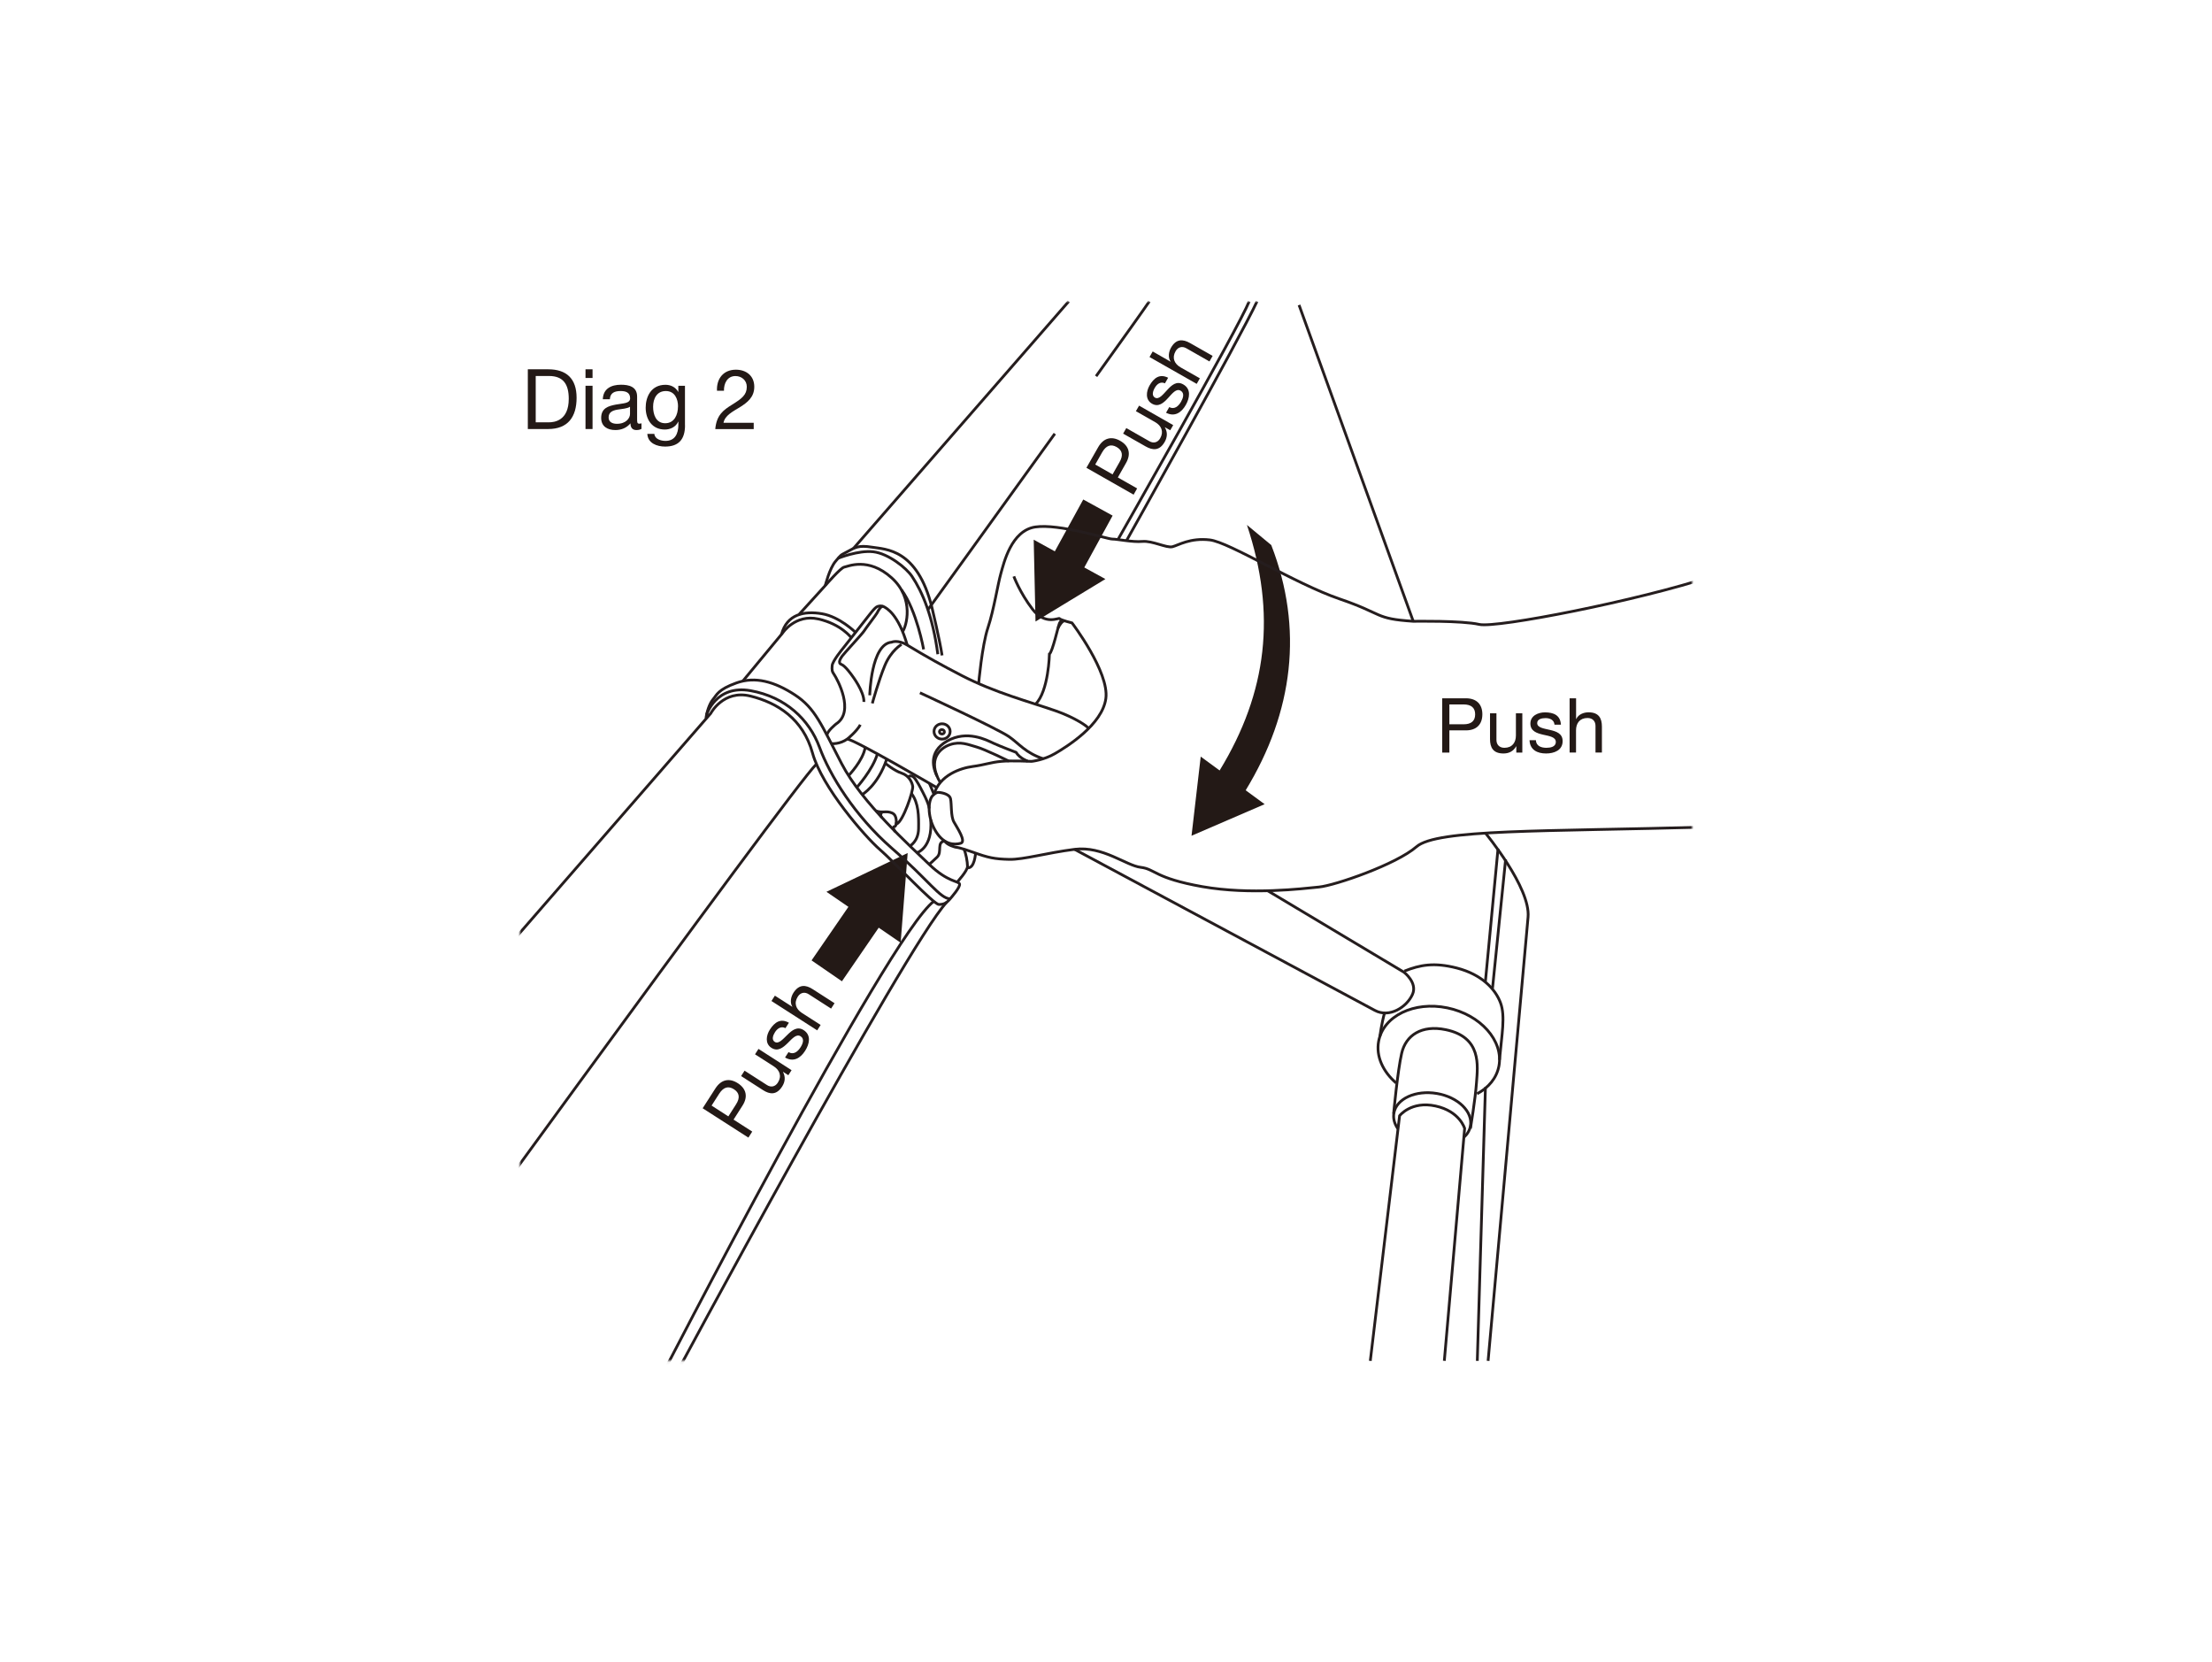 <?xml version="1.0" encoding="utf-8"?>
<svg xmlns="http://www.w3.org/2000/svg" fill="none" height="601" viewBox="0 0 800 601" width="800">
<path d="M392.927 169.134L397.157 161.722C399.066 158.354 402.002 157.595 405.143 159.402C408.305 161.188 409.168 164.103 407.217 167.47L404.281 172.644L411.262 176.607L409.989 178.866L392.927 169.154V169.134ZM402.372 171.536L404.876 167.121C406.355 164.596 405.883 162.81 403.85 161.639C401.817 160.49 400.052 161.024 398.614 163.549L396.109 167.963L402.372 171.536Z" fill="#231916"/>
<path d="M424.32 153.694L423.232 155.583L421.281 154.474V154.515C422.287 156.24 422.226 158.026 421.24 159.771C419.413 162.995 416.969 162.933 414.321 161.414L406.19 156.794L407.34 154.782L415.696 159.545C417.195 160.408 418.715 160.017 419.598 158.478C420.994 156.034 420.008 153.92 417.791 152.647L410.81 148.684L411.96 146.672L424.299 153.714L424.32 153.694Z" fill="#231916"/>
<path d="M422.862 147.206C424.731 148.171 426.188 146.918 427.133 145.276C427.851 144.023 428.529 142.155 426.989 141.272C425.408 140.369 424.012 142.217 422.411 143.962C420.83 145.686 419.002 147.329 416.641 145.974C414.157 144.557 414.526 141.539 415.738 139.404C417.278 136.694 419.372 135.03 422.472 136.591L421.322 138.603C419.659 137.843 418.386 138.931 417.627 140.266C416.929 141.477 416.477 143.058 417.709 143.777C419.167 144.598 420.624 142.607 422.144 141.005C423.745 139.239 425.552 137.638 427.934 138.993C430.87 140.656 430.274 143.941 428.857 146.426C427.297 149.177 424.854 150.86 421.713 149.238L422.862 147.226V147.206Z" fill="#231916"/>
<path d="M415.738 129.097L416.887 127.085L423.396 130.801V130.76C422.328 129.261 422.677 127.167 423.519 125.709C425.346 122.486 427.79 122.547 430.438 124.066L438.569 128.686L437.419 130.698L429.063 125.935C427.564 125.073 426.045 125.463 425.162 127.003C423.766 129.446 424.751 131.561 426.969 132.834L433.949 136.796L432.8 138.808L415.738 129.097Z" fill="#231916"/>
<path d="M254.112 400.752L258.732 393.566C260.826 390.301 263.783 389.706 266.842 391.677C269.901 393.627 270.62 396.584 268.505 399.828L265.302 404.837L272.057 409.17L270.661 411.346L254.153 400.752H254.112ZM263.434 403.647L266.164 399.376C267.766 396.933 267.396 395.105 265.425 393.853C263.454 392.601 261.668 393.032 260.087 395.496L257.356 399.766L263.413 403.667L263.434 403.647Z" fill="#231916"/>
<path d="M286.285 386.954L285.115 388.782L283.226 387.57L283.185 387.611C284.13 389.398 283.965 391.163 282.877 392.867C280.865 395.988 278.463 395.803 275.896 394.14L268.033 389.09L269.285 387.139L277.375 392.334C278.832 393.278 280.372 392.95 281.317 391.471C282.836 389.11 281.974 386.934 279.818 385.558L273.063 381.226L274.315 379.275L286.265 386.954H286.285Z" fill="#231916"/>
<path d="M285.156 380.425C286.963 381.493 288.482 380.323 289.509 378.721C290.289 377.51 291.069 375.682 289.57 374.717C288.051 373.732 286.552 375.498 284.869 377.181C283.185 378.824 281.296 380.364 278.997 378.885C276.594 377.346 277.108 374.348 278.442 372.274C280.126 369.646 282.302 368.106 285.32 369.81L284.068 371.761C282.446 370.919 281.111 371.946 280.29 373.219C279.551 374.389 278.997 375.949 280.187 376.73C281.604 377.633 283.165 375.724 284.766 374.184C286.45 372.521 288.339 371.001 290.659 372.48C293.492 374.307 292.732 377.53 291.192 379.953C289.488 382.622 286.963 384.162 283.924 382.376L285.177 380.425H285.156Z" fill="#231916"/>
<path d="M278.997 361.967L280.249 360.017L286.573 364.061V364.02C285.587 362.46 286.059 360.386 286.963 358.97C288.975 355.849 291.398 356.034 293.964 357.697L301.828 362.747L300.575 364.698L292.486 359.503C291.028 358.559 289.488 358.887 288.544 360.366C287.024 362.727 287.887 364.903 290.043 366.279L296.798 370.611L295.545 372.562L279.038 361.967H278.997Z" fill="#231916"/>
<path d="M402.392 186.442L391.777 180.611L381.491 199.356L373.853 195.147L374.181 209.951L374.51 224.733L387.137 217.055L399.784 209.376L392.147 205.187L402.392 186.442Z" fill="#231916"/>
<path d="M313.592 315.463L298.892 322.464L306.838 327.905L293.512 347.267L304.497 354.822L317.801 335.44L325.727 340.881L327 324.661L328.273 308.441L313.592 315.463Z" fill="#231916"/>
<path d="M190.895 133.532H198.245C204.836 133.532 208.532 136.858 208.532 143.818C208.532 150.778 205.39 155.131 198.245 155.131H190.895V133.532ZM193.749 152.708H198.492C200.442 152.708 205.698 152.154 205.698 144.208C205.698 139.055 203.809 135.954 198.553 135.954H193.749V152.708Z" fill="#231916"/>
<path d="M214.301 136.673H211.755V133.532H214.301V136.673ZM211.755 139.486H214.301V155.131H211.755V139.486Z" fill="#231916"/>
<path d="M232 155.069C231.548 155.336 230.973 155.501 230.172 155.501C228.858 155.501 228.016 154.782 228.016 153.078C226.6 154.741 224.711 155.501 222.555 155.501C219.742 155.501 217.422 154.228 217.422 151.107C217.422 147.575 220.03 146.816 222.678 146.302C225.491 145.769 227.893 145.933 227.893 144.003C227.893 141.765 226.066 141.395 224.444 141.395C222.288 141.395 220.687 142.052 220.563 144.352H218.018C218.161 140.471 221.138 139.116 224.588 139.116C227.38 139.116 230.419 139.753 230.419 143.407V151.456C230.419 152.667 230.419 153.201 231.219 153.201C231.425 153.201 231.671 153.18 232 153.057V155.049V155.069ZM227.852 147.062C226.867 147.781 224.937 147.822 223.233 148.13C221.549 148.438 220.112 149.033 220.112 150.943C220.112 152.647 221.549 153.242 223.109 153.242C226.477 153.242 227.852 151.127 227.852 149.711V147.083V147.062Z" fill="#231916"/>
<path d="M247.747 153.796C247.747 158.888 245.427 161.475 240.541 161.475C237.625 161.475 234.278 160.284 234.114 156.876H236.66C236.783 158.745 239.001 159.422 240.684 159.422C244.011 159.422 245.345 156.999 245.345 153.488V152.462H245.283C244.442 154.371 242.409 155.316 240.459 155.316C235.839 155.316 233.519 151.661 233.519 147.391C233.519 143.695 235.326 139.137 240.684 139.137C242.635 139.137 244.38 140.02 245.304 141.744H245.325V139.506H247.727V153.817L247.747 153.796ZM245.222 147C245.222 144.249 244.031 141.395 240.808 141.395C237.584 141.395 236.208 144.085 236.208 147.083C236.208 149.895 237.235 153.037 240.582 153.037C243.928 153.037 245.201 149.916 245.201 146.98L245.222 147Z" fill="#231916"/>
<path d="M259.307 141.272C259.101 136.919 261.647 133.675 266.144 133.675C269.86 133.675 272.796 135.852 272.796 139.855C272.796 143.633 270.271 145.543 267.642 147.206C264.973 148.848 262.181 150.203 261.668 152.872H272.591V155.152H258.691C259.122 150.06 261.668 148.253 264.665 146.384C268.258 144.147 270.086 142.812 270.086 139.855C270.086 137.515 268.217 135.975 265.979 135.975C263.002 135.975 261.75 138.726 261.832 141.293H259.286L259.307 141.272Z" fill="#231916"/>
<path d="M521.599 252.492H530.14C534.021 252.492 536.115 254.669 536.115 258.282C536.115 261.896 534.021 264.113 530.14 264.093H524.186V272.121H521.599V252.492ZM524.186 261.896H529.257C532.173 261.916 533.507 260.623 533.507 258.303C533.507 255.983 532.173 254.71 529.257 254.71H524.186V261.916V261.896Z" fill="#231916"/>
<path d="M550.569 272.12H548.393V269.862H548.331C547.346 271.628 545.765 272.449 543.753 272.449C540.036 272.449 538.886 270.314 538.886 267.254V257.913H541.207V267.542C541.207 269.267 542.295 270.396 544.081 270.396C546.894 270.396 548.249 268.507 548.249 265.94V257.913H550.569V272.12Z" fill="#231916"/>
<path d="M555.476 267.645C555.558 269.739 557.365 270.396 559.275 270.396C560.712 270.396 562.683 270.067 562.683 268.281C562.683 266.495 560.383 266.166 558.084 265.653C555.784 265.119 553.485 264.36 553.485 261.629C553.485 258.775 556.297 257.584 558.741 257.584C561.841 257.584 564.325 258.57 564.531 262.039H562.211C562.046 260.233 560.465 259.658 558.946 259.658C557.55 259.658 555.948 260.048 555.948 261.465C555.948 263.148 558.412 263.415 560.548 263.928C562.868 264.462 565.147 265.222 565.147 267.973C565.147 271.361 562.005 272.449 559.151 272.449C555.989 272.449 553.32 271.156 553.177 267.645H555.497H555.476Z" fill="#231916"/>
<path d="M567.692 252.492H570.012V259.986H570.074C570.834 258.282 572.825 257.564 574.509 257.564C578.225 257.564 579.354 259.699 579.354 262.758V272.1H577.034V262.471C577.034 260.746 575.946 259.617 574.16 259.617C571.347 259.617 569.992 261.506 569.992 264.072V272.1H567.672V252.472L567.692 252.492Z" fill="#231916"/>
<path d="M459.778 197.118C471.461 227.218 467.806 257.44 450.518 285.754L457.376 290.784L444.154 296.492L430.931 302.199L432.594 287.889L434.257 273.578L441.094 278.588C458.382 250.275 461.647 221.879 450.97 189.809L459.778 197.098V197.118Z" fill="#231916"/>
<mask height="385" id="mask0_106_1693" maskUnits="userSpaceOnUse" style="mask-type:luminance" width="424" x="188" y="108">
<path d="M238.878 108.852H561.122C589.21 108.852 612 131.643 612 159.73V441.199C612 469.266 589.21 492.077 561.122 492.077H238.878C210.79 492.077 188 469.286 188 441.199V159.73C188 131.663 210.79 108.852 238.878 108.852Z" fill="white"/>
</mask>
<g mask="url(#mask0_106_1693)">
<path d="M366.667 208.411C366.667 208.411 368.802 214.242 373.422 220.278C378.041 226.314 383.01 223.193 383.236 223.686C383.441 224.179 387.712 225.247 387.712 225.247C387.712 225.247 401.222 243.007 399.949 252.554C398.676 262.08 385.72 270.047 381.614 272.449C377.487 274.872 373.093 275.303 373.093 275.303C373.093 275.303 365.845 274.954 362.068 275.303C358.29 275.652 356.093 276.576 351.761 277.151C347.428 277.726 339.75 280.272 337.758 287.314" stroke="#251D1E" stroke-miterlimit="10"/>
<path d="M353.937 247.195C353.937 247.195 355.148 233.418 357.284 227.033C359.419 220.627 360.897 211.141 361.965 207.405C363.033 203.668 365.702 191.842 374.428 190.548C383.174 189.275 400.339 194.921 402.269 194.921C404.199 194.921 409.516 196.092 413.15 195.784C416.785 195.455 421.897 198.227 424.032 197.693C426.167 197.159 430.438 194.388 437.563 195.229C444.708 196.092 468.278 211.018 484.477 216.562C500.677 222.105 496.961 223.707 511.128 224.651C511.128 224.651 528.723 224.343 534.985 225.78C541.248 227.218 592.721 217.137 619.145 208.39" stroke="#251D1E" stroke-miterlimit="10"/>
<path d="M341.659 304.088C342.542 305.649 345.663 306.347 345.663 306.347C345.663 306.347 346.731 306.285 351.966 308.174C357.386 310.125 359.645 310.617 364.983 310.741C370.321 310.843 378.411 308.4 388.656 307.106C398.902 305.834 407.217 312.979 412.555 313.615C417.893 314.252 417.483 317.516 434.832 320.596C452.181 323.655 471.194 321.314 477.025 320.74C482.856 320.165 504.907 312.588 512.298 306.162C519.69 299.736 557.796 300.721 618.077 299.038" stroke="#251D1E" stroke-miterlimit="10"/>
<path d="M339.647 286.534C339.647 286.534 343.343 286.821 343.774 288.813C344.205 290.804 343.835 295.137 344.985 297.19C346.114 299.243 349.625 304.355 347.408 304.93C345.211 305.505 341.556 305.608 338.497 300.701C335.438 295.794 335.582 290.209 337.039 288.012C337.039 288.012 338.374 286.308 339.626 286.513L339.647 286.534Z" stroke="#251D1E" stroke-miterlimit="10"/>
<path d="M384.365 224.261C384.365 224.261 383.585 224.384 383.154 225.39C382.722 226.376 380.669 235.697 379.54 236.477C379.54 236.477 379.273 249.926 374.51 254.627" stroke="#251D1E" stroke-miterlimit="10"/>
<path d="M120.143 415.329L257.048 257.954C257.048 257.954 261.586 249.289 271.4 251.691C281.214 254.114 290.453 259.945 293.861 272.305C297.27 284.665 312.915 302.59 318.171 307.148C323.427 311.685 337.655 327.043 339.565 327.043C341.474 327.043 342.337 326.468 343.343 325.339C344.328 324.189 347.305 320.801 347.038 319.651C346.751 318.502 342.829 319.076 336.054 312.547C329.279 305.998 311.785 290.373 304.394 276.145C297.003 261.937 294.867 256.106 287.476 251.26C280.085 246.435 273.104 244.505 266.369 246.928C259.614 249.351 259.265 251.26 257.91 252.841C256.555 254.402 255.529 257.687 255.303 259.966" stroke="#251D1E" stroke-miterlimit="10"/>
<path d="M128.951 502.199C128.951 502.199 286.182 285.076 295.278 276.268" stroke="#251D1E" stroke-miterlimit="10"/>
<path d="M237.563 500.885C237.563 500.885 321.045 338.417 337.717 325.913" stroke="#251D1E" stroke-miterlimit="10"/>
<path d="M242.327 500.885C242.327 500.885 327.451 342.257 342.378 326.242" stroke="#251D1E" stroke-miterlimit="10"/>
<path d="M255.529 258.487C255.529 258.487 258.855 247.503 271.441 249.741C284.027 251.979 292.65 260.089 296.387 270.211C300.123 280.333 309.075 294.952 322.503 306.675C335.951 318.399 339.873 324.805 343.61 325.01" stroke="#251D1E" stroke-miterlimit="10"/>
<path d="M306.899 280.436C306.899 280.436 312.175 275.015 312.915 270.211" stroke="#251D1E" stroke-miterlimit="10"/>
<path d="M311.806 287.314C311.806 287.314 317.493 284.07 320.696 274.482" stroke="#251D1E" stroke-miterlimit="10"/>
<path d="M309.856 284.727C309.856 284.727 315.563 278.485 317.329 272.593" stroke="#251D1E" stroke-miterlimit="10"/>
<path d="M320.039 275.898C320.039 275.898 323.427 278.711 326.055 279.553C328.683 280.395 329.894 282.817 330.1 284.378C330.305 285.938 326.65 297.005 324.269 297.949C323.92 298.093 324.762 294.89 322.626 293.966C320.491 293.042 319.218 294.089 316.754 293.207" stroke="#251D1E" stroke-miterlimit="10"/>
<path d="M328.355 280.949C328.355 280.949 329.299 280.066 330.367 280.949C331.434 281.832 333.241 285.507 333.241 285.507C333.241 285.507 335.931 290.373 336.054 292.324" stroke="#251D1E" stroke-miterlimit="10"/>
<path d="M331.619 308.338C331.619 308.338 337.389 306.696 336.608 296.409" stroke="#251D1E" stroke-miterlimit="10"/>
<path d="M329.073 305.895C329.073 305.895 332.132 304.294 332.215 299.653C332.297 295.013 332.215 290.312 329.669 286.965" stroke="#251D1E" stroke-miterlimit="10"/>
<path d="M324.187 297.354C324.187 297.354 324.084 298.894 323.468 298.894C322.852 298.894 323.078 299.961 323.838 300.721" stroke="#251D1E" stroke-miterlimit="10"/>
<path d="M319.074 293.576C319.074 293.576 317.986 294.562 318.91 295.568" stroke="#251D1E" stroke-miterlimit="10"/>
<path d="M268.648 246.271L283.062 228.86C283.062 228.86 287.62 221.962 295.914 223.809C304.23 225.657 307.864 230.585 307.864 230.585" stroke="#251D1E" stroke-miterlimit="10"/>
<path d="M309.424 228.675C309.424 228.675 303.675 222.988 297.27 221.921C290.884 220.853 284.622 222.003 282.63 229.415" stroke="#251D1E" stroke-miterlimit="10"/>
<path d="M288.913 222.249L298.707 211.47C298.707 211.47 304.045 205.29 305.318 205.064C306.591 204.859 313.982 201.286 322.441 208.903C330.9 216.5 327.718 226.663 326.445 228.367" stroke="#251D1E" stroke-miterlimit="10"/>
<path d="M298.481 211.716C298.481 211.716 299.98 205.536 302.218 202.929C304.456 200.321 303.717 200.958 306.488 199.459C309.26 197.96 310.43 197.057 315.379 197.857C320.347 198.658 331.701 198.391 337.039 219.6C337.039 219.6 339.934 231.673 340.715 236.991" stroke="#251D1E" stroke-miterlimit="10"/>
<path d="M334.042 234.814C334.042 234.814 331.537 220.771 326.076 213.338" stroke="#251D1E" stroke-miterlimit="10"/>
<path d="M303.101 201.861C303.101 201.861 310.43 198.884 315.851 199.52C321.292 200.157 327.78 205.351 329.833 208.411C333.611 214.036 337.368 222.886 339.175 236.56" stroke="#251D1E" stroke-miterlimit="10"/>
<path d="M336.054 312.547C336.054 312.547 337.019 311.747 338.928 309.919C340.838 308.072 338.62 304.499 341.659 304.109" stroke="#251D1E" stroke-miterlimit="10"/>
<path d="M346.155 318.974C346.155 318.974 349.913 314.888 349.913 313.287C349.913 311.685 349.297 308.256 348.599 307.045" stroke="#251D1E" stroke-miterlimit="10"/>
<path d="M352.828 308.482C352.828 308.482 352.479 314.169 349.913 313.759" stroke="#251D1E" stroke-miterlimit="10"/>
<path d="M308.644 198.33L386.521 108.976" stroke="#251D1E" stroke-miterlimit="10"/>
<path d="M396.417 136.036C406.314 122.26 413.931 111.583 415.676 108.976" stroke="#251D1E" stroke-miterlimit="10"/>
<path d="M335.561 220.504C335.561 220.504 359.665 187.14 381.49 156.814" stroke="#251D1E" stroke-miterlimit="10"/>
<path d="M404.322 195.106C404.322 195.106 448.075 118.297 451.791 108.976" stroke="#251D1E" stroke-miterlimit="10"/>
<path d="M407.402 195.517C407.402 195.517 448.547 122.136 454.625 108.976" stroke="#251D1E" stroke-miterlimit="10"/>
<path d="M469.818 110.29L511.128 224.672" stroke="#251D1E" stroke-miterlimit="10"/>
<path d="M328.129 233.295C324.926 222.064 320.593 219.847 319.587 219.354C318.581 218.882 317.616 220.853 317.247 221.571C316.877 222.29 313.141 227.136 312.504 228.162C311.868 229.189 305.03 236.519 304.558 237.258C304.086 237.997 302.854 239.701 304.291 240.235C305.729 240.769 308.172 244.279 308.172 244.279C308.172 244.279 312.586 250.049 312.442 253.806" stroke="#251D1E" stroke-miterlimit="10"/>
<path d="M319.321 219.272C318.889 219.128 318.458 218.984 317.432 219.272C316.405 219.539 314.496 222.249 312.176 225.164C309.876 228.08 304.825 234.506 304.825 234.506C304.825 234.506 301.088 239.023 300.965 240.666C300.822 242.308 300.883 242.76 301.787 244.074C302.669 245.388 309.322 257.297 302.382 261.772C302.382 261.772 299.035 264.442 299.117 265.838" stroke="#251D1E" stroke-miterlimit="10"/>
<path d="M300.657 268.876C300.657 268.876 303.737 269.246 306.591 267.111C306.591 267.111 309.938 264.339 311.149 262.06" stroke="#251D1E" stroke-miterlimit="10"/>
<path d="M338.785 284.789C338.785 284.789 308.685 267.193 306.406 267.254" stroke="#251D1E" stroke-miterlimit="10"/>
<path d="M326.055 233.008C326.055 233.008 322.298 235.143 320.019 240.625C317.74 246.107 315.481 254.34 315.481 254.34" stroke="#251D1E" stroke-miterlimit="10"/>
<path d="M314.557 251.404C314.557 251.404 314.988 232.843 322.462 232.207C322.462 232.207 324.679 231.16 328.149 233.275C335.253 237.586 340.612 240.543 347.921 244.321C359.85 250.48 372.354 253.745 381.737 257.009C388.697 259.432 393.625 262.779 393.645 263.436" stroke="#251D1E" stroke-miterlimit="10"/>
<path d="M332.707 250.501C332.707 250.501 360.712 263.436 364.963 266.392C368.515 268.856 370.835 272.203 377.282 274.358" stroke="#251D1E" stroke-miterlimit="10"/>
<path d="M364.88 275.221C364.88 275.221 356.278 270.95 353.218 270.108C350.159 269.246 347.387 267.973 343.609 269.246C339.852 270.54 335.253 274.687 340.037 282.941" stroke="#251D1E" stroke-miterlimit="10"/>
<path d="M371.718 275.241C371.718 275.241 368.905 274.317 367.467 272.038C367.467 272.038 361.76 269.883 359.275 268.733C356.791 267.562 349.749 263.867 342.583 267.932C335.397 271.977 337.676 278.218 338.867 280.6" stroke="#251D1E" stroke-miterlimit="10"/>
<path d="M341.556 264.709C341.515 265.14 341.084 265.448 340.591 265.407C340.099 265.366 339.729 264.955 339.77 264.524C339.811 264.093 340.242 263.785 340.735 263.826C341.228 263.867 341.598 264.257 341.556 264.709Z" stroke="#251D1E" stroke-miterlimit="10"/>
<path d="M343.63 264.483C343.63 266.023 342.337 267.254 340.715 267.254C339.093 267.254 337.799 266.023 337.799 264.483C337.799 262.943 339.093 261.711 340.715 261.711C342.337 261.711 343.63 262.963 343.63 264.483Z" stroke="#251D1E" stroke-miterlimit="10"/>
<path d="M336.136 283.249L337.799 287.252" stroke="#251D1E" stroke-miterlimit="10"/>
<path d="M385.145 224.528C385.145 224.528 384.242 224.015 382.64 227.094" stroke="#251D1E" stroke-miterlimit="10"/>
</g>
<path d="M541.782 306.86L537.224 354.822" stroke="#251D1E" stroke-miterlimit="10"/>
<path d="M544.533 310.72L539.79 357.348" stroke="#251D1E" stroke-miterlimit="10"/>
<path d="M388.615 307.107C388.615 307.107 493.737 363.466 497.207 365.334C502.484 368.188 508.746 364.205 510.84 359.565C512.75 355.315 507.761 351.537 507.761 351.537L458.464 322.074" stroke="#251D1E" stroke-miterlimit="10"/>
<path d="M504.927 391.594C500.143 387.468 497.577 381.924 498.603 376.483C500.307 367.346 511.436 361.947 523.447 364.431C535.458 366.915 543.814 376.319 542.11 385.455C541.289 389.808 538.353 393.299 534.205 395.495" stroke="#251D1E" stroke-miterlimit="10"/>
<path d="M504.024 402.702C504.024 402.702 505.441 387.283 506.939 380.815C508.438 374.348 514.126 370.529 522.831 372.315C535.992 375.005 534.411 385.497 534 391.41C533.59 397.323 531.803 408.061 531.803 408.061" stroke="#251D1E" stroke-miterlimit="10"/>
<path d="M500.78 366.094C499.651 370.139 499.055 374.717 499.055 374.717" stroke="#251D1E" stroke-miterlimit="10"/>
<path d="M542.316 383.259C543.116 374.143 544.492 367.49 542.685 362.624C540.878 357.758 536.033 352.379 526.855 350.018C518.643 347.924 513.551 348.889 507.904 351.147" stroke="#251D1E" stroke-miterlimit="10"/>
<path d="M505.543 408.102C504.311 406.336 503.778 404.386 504.127 402.435C505.071 397.241 512.031 394.099 519.669 395.393C527.307 396.686 532.748 401.963 531.803 407.157C531.516 408.738 530.674 410.135 529.422 411.264" stroke="#251D1E" stroke-miterlimit="10"/>
<path d="M495.585 492.077L506.18 403.441C506.18 403.441 510.327 398.021 519.156 399.91C527.964 401.799 529.709 408.04 529.709 408.04L522.359 492.056" stroke="#251D1E" stroke-miterlimit="10"/>
<path d="M537.224 393.134L534.288 492.077" stroke="#251D1E" stroke-miterlimit="10"/>
<path d="M537.224 301.234C537.224 301.234 553.608 320.986 552.643 331.621L549.871 362.439L538.189 492.077" stroke="#251D1E" stroke-miterlimit="10"/>
</svg>